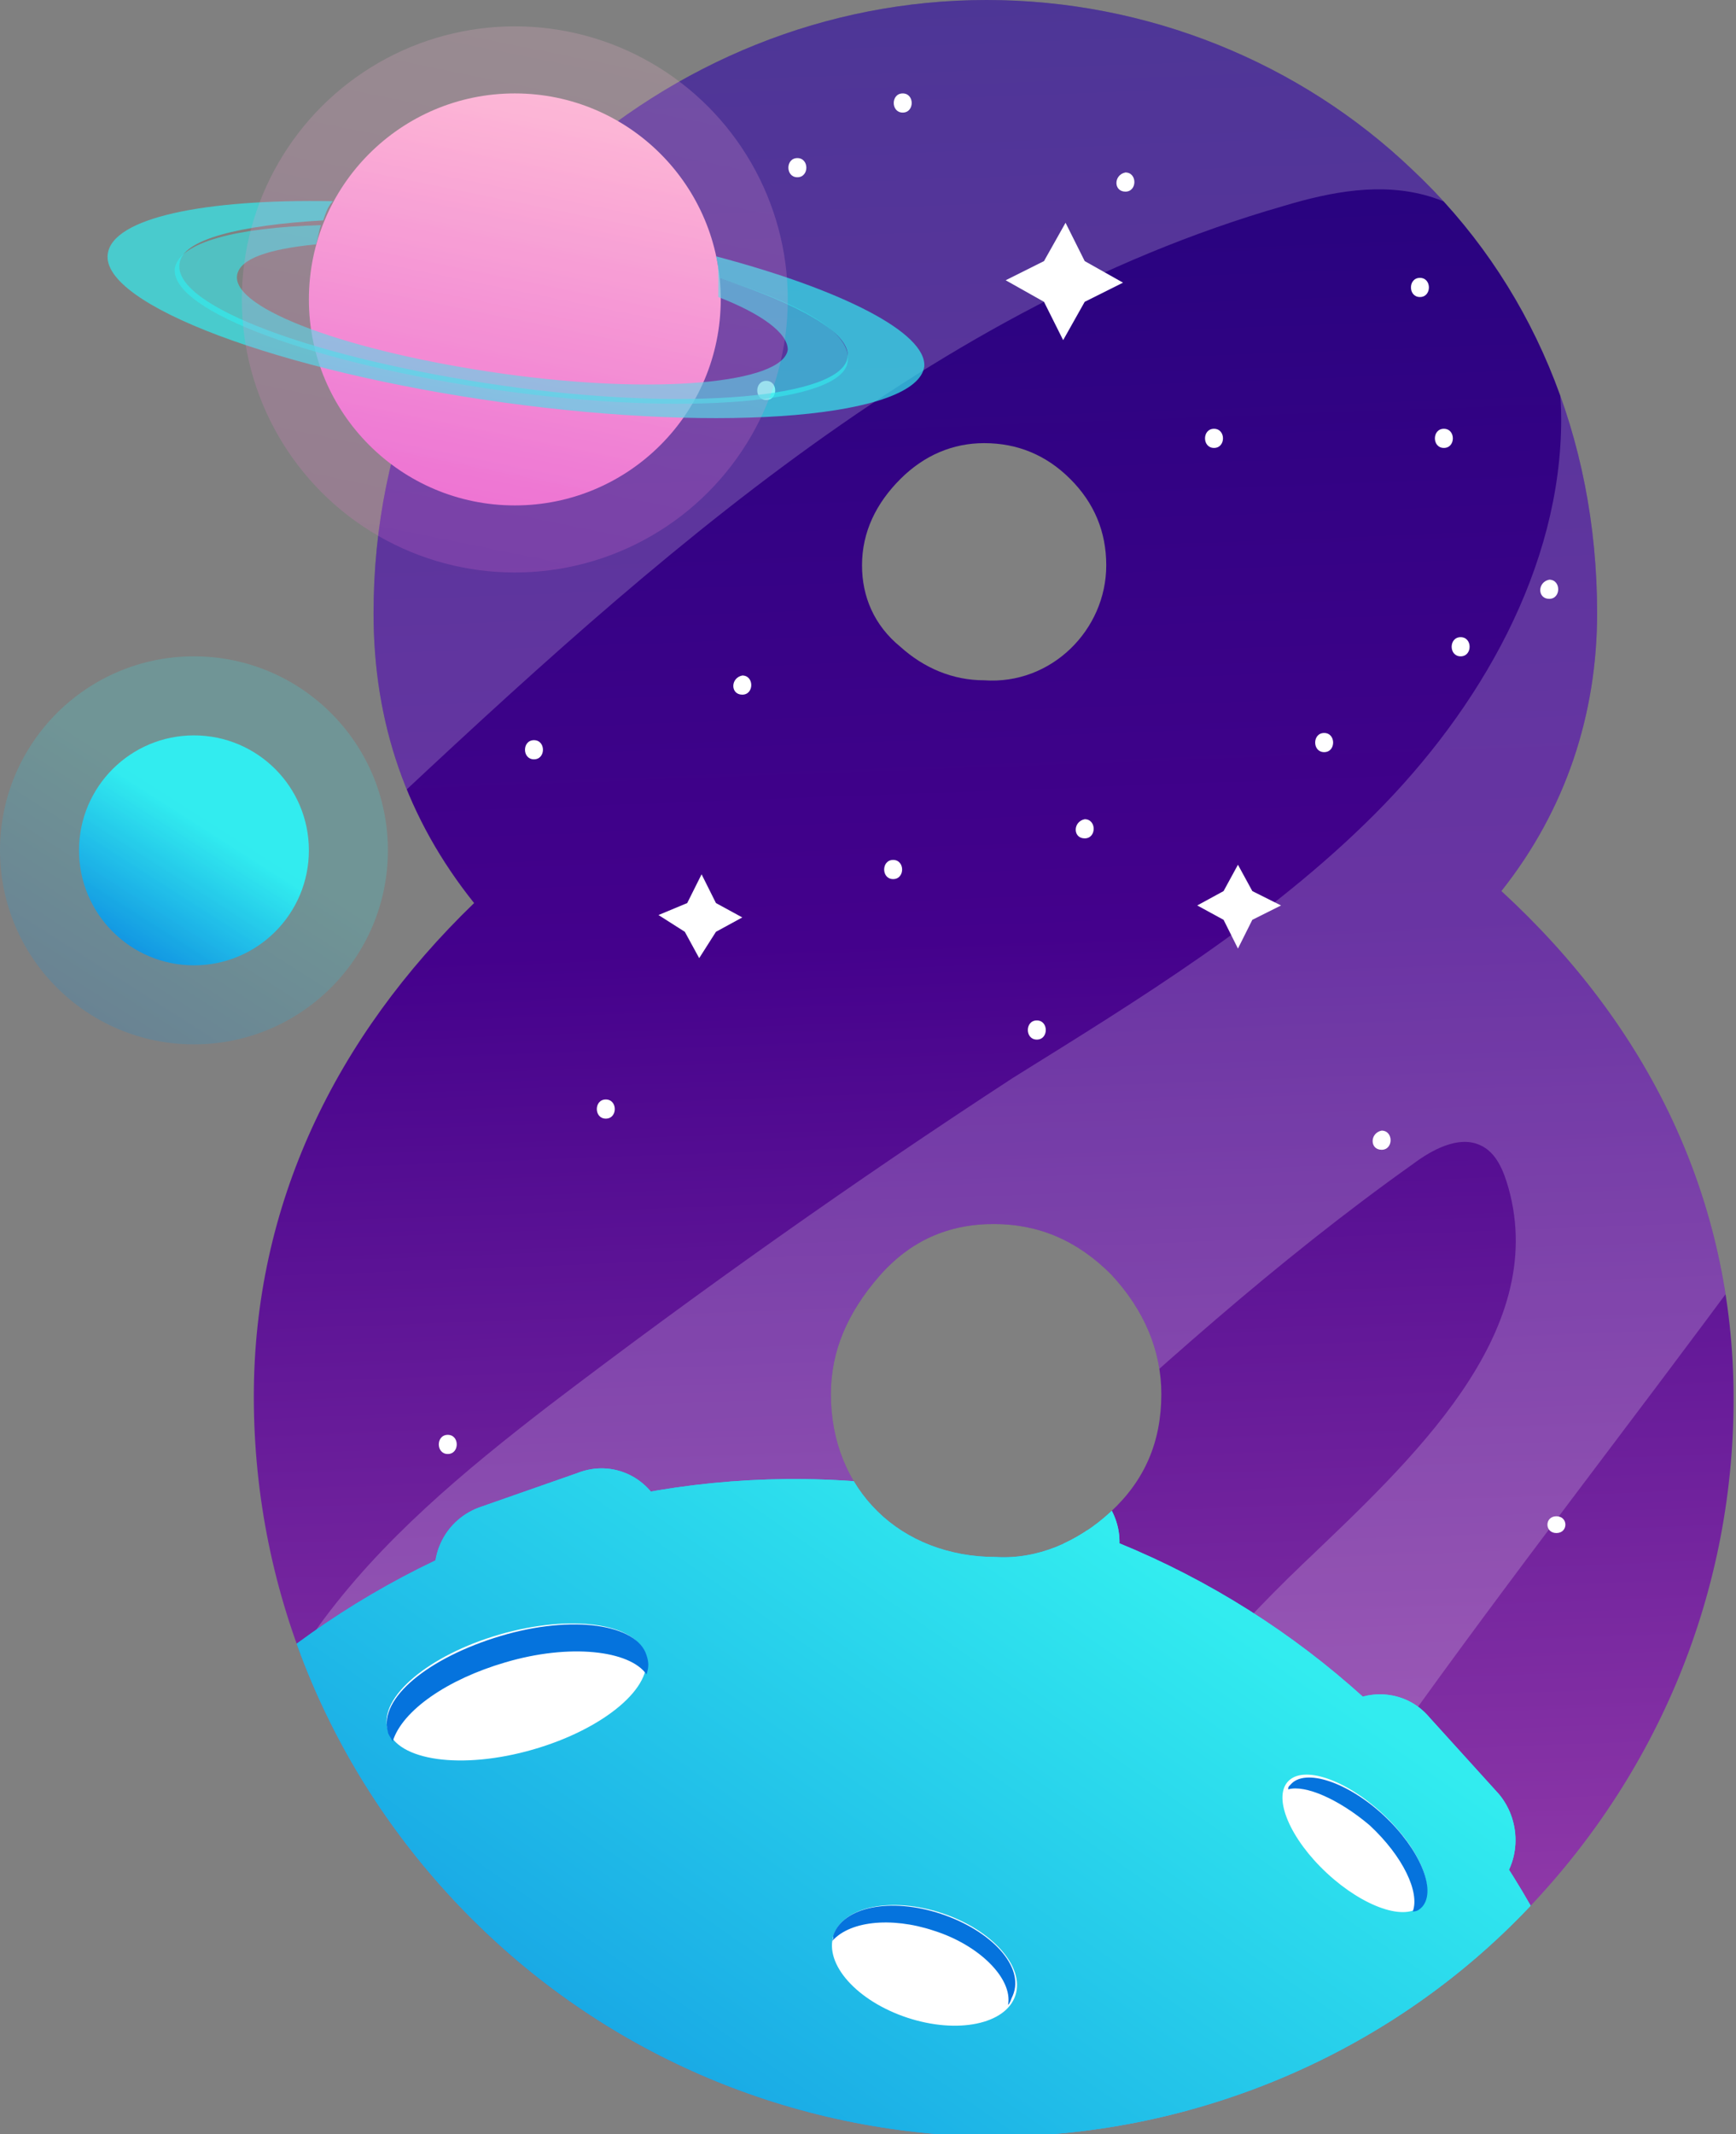 <?xml version="1.0" encoding="utf-8"?>
<!-- Generator: Adobe Illustrator 19.1.0, SVG Export Plug-In . SVG Version: 6.00 Build 0)  -->
<svg version="1.1" id="Layer_1" xmlns="http://www.w3.org/2000/svg" xmlns:xlink="http://www.w3.org/1999/xlink" x="0px" y="0px"
	 viewBox="0 0 72.5 89.1" style="enable-background:new 0 0 72.5 89.1;" xml:space="preserve">
<rect x="0" y="0" width="72.5" height="89.1" fill="#808080" stroke="none"/>
<style type="text/css">
	.st0{fill-rule:evenodd;clip-rule:evenodd;fill:url(#SVGID_1_);}
	.st1{fill:url(#SVGID_2_);}
	.st2{fill-rule:evenodd;clip-rule:evenodd;fill:#FFFFFF;}
	.st3{fill:#FFFFFF;}
	.st4{opacity:0.2;clip-path:url(#SVGID_4_);fill:#FFFFFF;}
	.st5{clip-path:url(#SVGID_4_);}
	.st6{fill-rule:evenodd;clip-rule:evenodd;fill:url(#SVGID_5_);}
	.st7{fill-rule:evenodd;clip-rule:evenodd;fill:url(#SVGID_6_);}
	.st8{fill-rule:evenodd;clip-rule:evenodd;fill:url(#SVGID_7_);}
	.st9{fill-rule:evenodd;clip-rule:evenodd;fill:url(#SVGID_8_);}
	.st10{fill-rule:evenodd;clip-rule:evenodd;fill:url(#SVGID_9_);}
	.st11{fill-rule:evenodd;clip-rule:evenodd;fill:url(#SVGID_10_);}
	.st12{fill-rule:evenodd;clip-rule:evenodd;fill:#0573DD;}
	.st13{clip-path:url(#SVGID_12_);}
	.st14{fill-rule:evenodd;clip-rule:evenodd;fill:url(#SVGID_13_);}
	.st15{fill-rule:evenodd;clip-rule:evenodd;fill:url(#SVGID_14_);}
	.st16{fill-rule:evenodd;clip-rule:evenodd;fill:url(#SVGID_15_);}
	.st17{fill-rule:evenodd;clip-rule:evenodd;fill:url(#SVGID_16_);}
	.st18{fill-rule:evenodd;clip-rule:evenodd;fill:url(#SVGID_17_);}
	.st19{fill-rule:evenodd;clip-rule:evenodd;fill:url(#SVGID_18_);}
	.st20{fill:url(#SVGID_19_);}
	.st21{opacity:0.7;fill:#32ECEF;}
	.st22{opacity:0.6;fill:#32ECEF;}
	.st23{opacity:0.2;}
	.st24{fill-rule:evenodd;clip-rule:evenodd;fill:url(#SVGID_20_);}
	.st25{opacity:0.2;fill:url(#SVGID_21_);}
</style>
<g>
	<g>
		<linearGradient id="SVGID_1_" gradientUnits="userSpaceOnUse" x1="4.421" y1="41.148" x2="9.506" y2="33.181">
			<stop  offset="0" style="stop-color:#0573DD"/>
			<stop  offset="0.822" style="stop-color:#32ECEF"/>
		</linearGradient>
		<circle class="st0" cx="8.1" cy="35.5" r="4.8"/>
	</g>
	<g>
		<linearGradient id="SVGID_2_" gradientUnits="userSpaceOnUse" x1="38.196" y1="-32.1" x2="42.696" y2="88.9">
			<stop  offset="0" style="stop-color:#04066F"/>
			<stop  offset="0.589" style="stop-color:#44018C"/>
			<stop  offset="1" style="stop-color:#9E44AE"/>
		</linearGradient>
		<path class="st1" d="M19.7,80.1c-5.7-5.7-9.1-13.4-9.1-21.8c0-8,3.4-15,9.2-20.6c-2.8-3.5-4.2-7.5-4.2-12.1
			c0-7.3,2.9-13.8,7.7-18.5C28.2,2.6,34.5,0,41.2,0S54.3,2.6,59,7.1c4.9,4.6,7.7,11.1,7.7,18.5c0,4.2-1.3,8.2-4,11.6
			c6.1,5.6,9.7,12.8,9.7,21.2s-3.4,16.1-9.1,21.8c-5.7,5.7-13.6,9-21.9,9C33.1,89.1,25.4,85.8,19.7,80.1z M46.4,63.1
			c1.4-1.3,2.1-2.9,2.1-4.9c0-1.8-0.7-3.5-2.1-5c-1.4-1.4-3-2.1-4.9-2.1c-1.9,0-3.5,0.7-4.8,2.2c-1.3,1.5-2,3.1-2,4.9
			c0,4,2.9,6.8,6.9,6.8C43.3,65.1,45,64.4,46.4,63.1z M46.2,23.6c0-1.4-0.5-2.6-1.5-3.6c-1-1-2.2-1.5-3.6-1.5
			c-1.3,0-2.5,0.5-3.5,1.5c-1,1-1.6,2.2-1.6,3.6c0,1.3,0.5,2.5,1.6,3.4c1,0.9,2.2,1.4,3.5,1.4C43.9,28.6,46.2,26.3,46.2,23.6z"/>
	</g>
	<polygon class="st2" points="45.3,10.9 46.9,11.8 45.3,12.6 44.4,14.2 43.6,12.6 42,11.7 43.6,10.9 44.5,9.3 	"/>
	<polygon class="st2" points="52.3,37.2 53.5,37.8 52.3,38.4 51.7,39.6 51.1,38.4 50,37.8 51.1,37.2 51.7,36.1 	"/>
	<polygon class="st2" points="29.9,37.7 31,38.3 29.9,38.9 29.2,40 28.6,38.9 27.5,38.2 28.7,37.7 29.3,36.5 	"/>
	<g>
		<g>
			<path class="st3" d="M22.3,31.7c0.5,0,0.5-0.8,0-0.8C21.8,30.9,21.8,31.7,22.3,31.7L22.3,31.7z"/>
		</g>
	</g>
	<g>
		<g>
			<path class="st3" d="M24.7,20c0.5,0,0.5-0.8,0-0.8C24.2,19.3,24.2,20,24.7,20L24.7,20z"/>
		</g>
	</g>
	<g>
		<g>
			<path class="st3" d="M60.3,18.7c0.5,0,0.5-0.8,0-0.8C59.8,17.9,59.8,18.7,60.3,18.7L60.3,18.7z"/>
		</g>
	</g>
	<g>
		<g>
			<path class="st3" d="M55.3,31.4c0.5,0,0.5-0.8,0-0.8C54.8,30.6,54.8,31.4,55.3,31.4L55.3,31.4z"/>
		</g>
	</g>
	<g>
		<g>
			<path class="st3" d="M37.7,4.7c0.5,0,0.5-0.8,0-0.8C37.2,3.9,37.2,4.7,37.7,4.7L37.7,4.7z"/>
		</g>
	</g>
	<g>
		<g>
			<path class="st3" d="M57.7,48c0.5,0,0.5-0.8,0-0.8C57.2,47.3,57.2,48,57.7,48L57.7,48z"/>
		</g>
	</g>
	<g>
		<g>
			<path class="st3" d="M25.3,46.7c0.5,0,0.5-0.8,0-0.8C24.8,45.9,24.8,46.7,25.3,46.7L25.3,46.7z"/>
		</g>
	</g>
	<g>
		<g>
			<path class="st3" d="M18.7,60.7c0.5,0,0.5-0.8,0-0.8C18.2,59.9,18.2,60.7,18.7,60.7L18.7,60.7z"/>
		</g>
	</g>
	<g>
		<g>
			<path class="st3" d="M32,16.7c0.5,0,0.5-0.8,0-0.8C31.5,15.9,31.5,16.7,32,16.7L32,16.7z"/>
		</g>
	</g>
	<g>
		<g>
			<path class="st3" d="M25.7,12.4c0.5,0,0.5-0.8,0-0.8C25.2,11.6,25.2,12.4,25.7,12.4L25.7,12.4z"/>
		</g>
	</g>
	<g>
		<g>
			<path class="st3" d="M47,8c0.5,0,0.5-0.8,0-0.8C46.5,7.3,46.5,8,47,8L47,8z"/>
		</g>
	</g>
	<g>
		<g>
			<path class="st3" d="M50.7,18.7c0.5,0,0.5-0.8,0-0.8C50.2,17.9,50.2,18.7,50.7,18.7L50.7,18.7z"/>
		</g>
	</g>
	<g>
		<g>
			<path class="st3" d="M43.3,43.4c0.5,0,0.5-0.8,0-0.8C42.8,42.6,42.8,43.4,43.3,43.4L43.3,43.4z"/>
		</g>
	</g>
	<g>
		<g>
			<path class="st3" d="M65,64c0.5,0,0.5-0.7,0-0.7C64.5,63.3,64.5,64,65,64L65,64z"/>
		</g>
	</g>
	<g>
		<g>
			<path class="st3" d="M53,78.4c0.5,0,0.5-0.8,0-0.8C52.5,77.6,52.5,78.4,53,78.4L53,78.4z"/>
		</g>
	</g>
	<g>
		<g>
			<path class="st3" d="M34.7,79.7c0.5,0,0.5-0.8,0-0.8C34.2,78.9,34.2,79.7,34.7,79.7L34.7,79.7z"/>
		</g>
	</g>
	<g>
		<g>
			<path class="st3" d="M34.7,72.7c0.5,0,0.5-0.8,0-0.8C34.2,71.9,34.2,72.7,34.7,72.7L34.7,72.7z"/>
		</g>
	</g>
	<g>
		<g>
			<path class="st3" d="M22.7,72.7c0.5,0,0.5-0.8,0-0.8C22.2,71.9,22.2,72.7,22.7,72.7L22.7,72.7z"/>
		</g>
	</g>
	<g>
		<g>
			<path class="st3" d="M31,29c0.5,0,0.5-0.8,0-0.8C30.5,28.3,30.5,29,31,29L31,29z"/>
		</g>
	</g>
	<g>
		<g>
			<path class="st3" d="M33.3,7.4c0.5,0,0.5-0.8,0-0.8C32.8,6.6,32.8,7.4,33.3,7.4L33.3,7.4z"/>
		</g>
	</g>
	<g>
		<defs>
			<path id="SVGID_3_" d="M19.7,80.1c-5.7-5.7-9.1-13.4-9.1-21.8c0-8,3.4-15,9.2-20.6c-2.8-3.5-4.2-7.5-4.2-12.1
				c0-7.3,2.9-13.8,7.7-18.5C28.2,2.6,34.5,0,41.2,0S54.3,2.6,59,7.1c4.9,4.6,7.7,11.1,7.7,18.5c0,4.2-1.3,8.2-4,11.6
				c6.1,5.6,9.7,12.8,9.7,21.2s-3.4,16.1-9.1,21.8c-5.7,5.7-13.6,9-21.9,9C33.1,89.1,25.4,85.8,19.7,80.1z M46.4,63.1
				c1.4-1.3,2.1-2.9,2.1-4.9c0-1.8-0.7-3.5-2.1-5c-1.4-1.4-3-2.1-4.9-2.1c-1.9,0-3.5,0.7-4.8,2.2c-1.3,1.5-2,3.1-2,4.9
				c0,4,2.9,6.8,6.9,6.8C43.3,65.1,45,64.4,46.4,63.1z M46.2,23.6c0-1.4-0.5-2.6-1.5-3.6c-1-1-2.2-1.5-3.6-1.5
				c-1.3,0-2.5,0.5-3.5,1.5c-1,1-1.6,2.2-1.6,3.6c0,1.3,0.5,2.5,1.6,3.4c1,0.9,2.2,1.4,3.5,1.4C43.9,28.6,46.2,26.3,46.2,23.6z"/>
		</defs>
		<clipPath id="SVGID_4_">
			<use xlink:href="#SVGID_3_"  style="overflow:visible;"/>
		</clipPath>
		<path class="st4" d="M110.8,78.3c1.7-5.9,2.7-12.2,0.1-18c-1.3-2.9-3.6-5.4-6.6-6.6C97.9,51.2,92,55.4,87,59.3
			c-7.5,5.8-15.1,11.8-20.5,19.7c-3,4.4-5.3,9.3-10.1,12.2c-1.7,1.1-4,0.9-5.5-0.4c-2.5-2.2-1-5.6,0.6-8.1
			C60.1,68.8,71,56.4,80,42.8c8.9-13.7,16-29.3,15.8-45.6C95.6-13,92.1-23.5,84.4-30c-3.5-2.9-7.6-4.9-11.8-6.6
			c-6.7-2.7-13.8-4.8-20.9-4.5c-13.3,0.5-25,8.8-35.3,17c-11.2,9-21.9,18.6-31.9,29c-7,7.3-13.8,15.1-18.4,24.2
			c-4.8,9.2-7.2,19.9-5.2,30.1c0.6,2.9,1.7,5.9,4.1,7.5c1.9,1.3,4.3,1.5,6.5,1.3c8.9-0.7,16.1-7.2,22.5-13.3
			c6.9-6.5,13.8-13,20.7-19.6C26.2,24.3,38.3,13,53.6,8.6c2-0.6,4.1-1,6.1-0.4c3.7,1.1,5.5,5.5,5.5,9.3c0,6.2-3.4,12.1-7.8,16.5
			c-4.4,4.4-9.8,7.7-15.1,11c-6.6,4.3-13.1,8.9-19.4,13.7c-3.5,2.7-7,5.6-9.6,9.2c-2.2,3.1-3.7,7.4-0.8,10.5c1.2,1.3,3,1.9,4.7,2
			c3.9,0.1,7-2.1,10-4.3C38.2,67.4,47.6,56.7,59,48.6c0.8-0.6,1.9-1.2,2.8-0.8c0.7,0.3,1,1.1,1.2,1.8c1.7,6.1-4.1,11.4-8.6,15.7
			c-6.7,6.4-11.9,14.3-15.3,22.9c-2.1,5.4-2.8,13,3.2,15.3c2,0.8,4.3,0.6,6.3-0.2c9.6-3.9,16.1-12.3,24.2-18.4c1.3-1,2.6-1.9,4-2.8
			c4.2-2.6,8.9,2.4,6,6.4c-10.2,14.1-23.6,26.1-34.1,40.1c-0.8,1.1-1.1,2.6-0.7,3.9c1,3,4.9,2.4,7.6,1.4
			C81.7,124.2,103,105.6,110.8,78.3z"/>
		<g class="st5">
			
				<linearGradient id="SVGID_5_" gradientUnits="userSpaceOnUse" x1="28.306" y1="142.944" x2="54.368" y2="84.305" gradientTransform="matrix(0.982 0.188 -0.188 0.982 19.346 -35.632)">
				<stop  offset="0" style="stop-color:#0573DD"/>
				<stop  offset="0.822" style="stop-color:#32ECEF"/>
			</linearGradient>
			<path class="st6" d="M68.5,97c0.1-16.6-11.7-31.4-28.6-34.6C23,59.1,6.6,68.6,0.6,84L68.5,97z"/>
			<ellipse transform="matrix(0.949 0.314 -0.314 0.949 27.757 -7.985)" class="st2" cx="38.6" cy="82.1" rx="4" ry="2.3"/>
			
				<linearGradient id="SVGID_6_" gradientUnits="userSpaceOnUse" x1="-0.77" y1="130.021" x2="25.291" y2="71.383" gradientTransform="matrix(0.982 0.188 -0.188 0.982 19.346 -35.632)">
				<stop  offset="0" style="stop-color:#0573DD"/>
				<stop  offset="0.822" style="stop-color:#32ECEF"/>
			</linearGradient>
			<path class="st7" d="M10.8,70.9l-6.2,7.8l0,0c-1.2-1-1.4-2.8-0.4-4l2.7-3.3C7.8,70.1,9.6,69.9,10.8,70.9L10.8,70.9z"/>
			
				<linearGradient id="SVGID_7_" gradientUnits="userSpaceOnUse" x1="50.526" y1="152.817" x2="76.587" y2="94.18" gradientTransform="matrix(0.982 0.188 -0.188 0.982 19.346 -35.632)">
				<stop  offset="0" style="stop-color:#0573DD"/>
				<stop  offset="0.822" style="stop-color:#32ECEF"/>
			</linearGradient>
			<path class="st8" d="M66.4,90.3L65,83l0,0c1.5-0.3,3,0.7,3.3,2.3l0.3,1.7C69,88.5,68,90,66.4,90.3L66.4,90.3z"/>
			
				<linearGradient id="SVGID_8_" gradientUnits="userSpaceOnUse" x1="6.187" y1="133.113" x2="32.249" y2="74.475" gradientTransform="matrix(0.982 0.188 -0.188 0.982 19.346 -35.632)">
				<stop  offset="0" style="stop-color:#0573DD"/>
				<stop  offset="0.822" style="stop-color:#32ECEF"/>
			</linearGradient>
			<path class="st9" d="M27.7,63.2l-9.4,3.3l0,0c-0.5-1.5,0.3-3.1,1.8-3.6l4-1.4C25.6,60.9,27.2,61.7,27.7,63.2L27.7,63.2z"/>
			
				<linearGradient id="SVGID_9_" gradientUnits="userSpaceOnUse" x1="39.217" y1="147.788" x2="65.277" y2="89.154" gradientTransform="matrix(0.982 0.188 -0.188 0.982 19.346 -35.632)">
				<stop  offset="0" style="stop-color:#0573DD"/>
				<stop  offset="0.822" style="stop-color:#32ECEF"/>
			</linearGradient>
			<path class="st10" d="M62.4,78.9l-6.7-7.4l0,0c1.2-1.1,3-1,4,0.2l2.9,3.2C63.6,76.1,63.5,77.9,62.4,78.9L62.4,78.9z"/>
			
				<linearGradient id="SVGID_10_" gradientUnits="userSpaceOnUse" x1="20.315" y1="139.392" x2="46.376" y2="80.754" gradientTransform="matrix(0.982 0.188 -0.188 0.982 19.346 -35.632)">
				<stop  offset="0" style="stop-color:#0573DD"/>
				<stop  offset="0.822" style="stop-color:#32ECEF"/>
			</linearGradient>
			<path class="st11" d="M46.7,64.9L36.9,63l0,0c0.3-1.5,1.8-2.6,3.3-2.3l4.2,0.8C46,61.9,47,63.4,46.7,64.9L46.7,64.9z"/>
			<g>
				
					<ellipse transform="matrix(0.961 -0.277 0.277 0.961 -18.744 8.771)" class="st2" cx="21.6" cy="70.6" rx="5.6" ry="2.5"/>
				<path class="st12" d="M21.1,69.4c2.7-0.8,5.2-0.5,5.9,0.5c0.1-0.3,0.1-0.5,0-0.8c-0.4-1.3-3.1-1.7-6.1-0.8c-3,0.9-5.1,2.6-4.7,4
					c0,0.1,0.1,0.2,0.2,0.4C16.8,71.4,18.7,70.1,21.1,69.4z"/>
			</g>
			<g>
				<ellipse transform="matrix(0.733 0.68 -0.68 0.733 67.447 -17.974)" class="st2" cx="56.6" cy="77" rx="3.8" ry="1.7"/>
				<path class="st12" d="M57.2,76.2c1.4,1.3,2.1,2.8,1.8,3.6c0.2,0,0.3-0.1,0.4-0.2c0.6-0.7-0.1-2.4-1.6-3.8
					c-1.5-1.4-3.3-2-3.9-1.3c-0.1,0.1-0.1,0.1-0.1,0.2C54.5,74.5,55.9,75.1,57.2,76.2z"/>
			</g>
			<path class="st12" d="M39.3,79.9c-2.1-0.7-4.1-0.3-4.5,0.9c0,0.1,0,0.2-0.1,0.3c0.7-0.9,2.5-1.1,4.3-0.5c1.9,0.6,3.3,2,3.1,3.1
				c0.1-0.1,0.1-0.2,0.2-0.4C42.8,82.1,41.4,80.6,39.3,79.9z"/>
		</g>
	</g>
	<g>
		<g>
			<path class="st3" d="M59.3,12.4c0.5,0,0.5-0.8,0-0.8C58.8,11.6,58.8,12.4,59.3,12.4L59.3,12.4z"/>
		</g>
	</g>
	<g>
		<g>
			<path class="st3" d="M64.7,25c0.5,0,0.5-0.8,0-0.8C64.2,24.3,64.2,25,64.7,25L64.7,25z"/>
		</g>
	</g>
	<g>
		<g>
			<path class="st3" d="M61,27.4c0.5,0,0.5-0.8,0-0.8C60.5,26.6,60.5,27.4,61,27.4L61,27.4z"/>
		</g>
	</g>
	<g>
		<g>
			<path class="st3" d="M45.3,35c0.5,0,0.5-0.8,0-0.8C44.8,34.3,44.8,35,45.3,35L45.3,35z"/>
		</g>
	</g>
	<g>
		<g>
			<path class="st3" d="M37.3,36.7c0.5,0,0.5-0.8,0-0.8C36.8,35.9,36.8,36.7,37.3,36.7L37.3,36.7z"/>
		</g>
	</g>
	<g>
		<defs>
			<path id="SVGID_11_" d="M19.7,80.1c-5.7-5.7-9.1-13.4-9.1-21.8c0-8,3.4-15,9.2-20.6c-2.8-3.5-4.2-7.5-4.2-12.1
				c0-7.3,2.9-13.8,7.7-18.5C28.2,2.6,34.5,0,41.2,0S54.3,2.6,59,7.1c4.9,4.6,7.7,11.1,7.7,18.5c0,4.2-1.3,8.2-4,11.6
				c6.1,5.6,9.7,12.8,9.7,21.2s-3.4,16.1-9.1,21.8c-5.7,5.7-13.6,9-21.9,9C33.1,89.1,25.4,85.8,19.7,80.1z M46.4,63.1
				c1.4-1.3,2.1-2.9,2.1-4.9c0-1.8-0.7-3.5-2.1-5c-1.4-1.4-3-2.1-4.9-2.1c-1.9,0-3.5,0.7-4.8,2.2c-1.3,1.5-2,3.1-2,4.9
				c0,4,2.9,6.8,6.9,6.8C43.3,65.1,45,64.4,46.4,63.1z M46.2,23.6c0-1.4-0.5-2.6-1.5-3.6c-1-1-2.2-1.5-3.6-1.5
				c-1.3,0-2.5,0.5-3.5,1.5c-1,1-1.6,2.2-1.6,3.6c0,1.3,0.5,2.5,1.6,3.4c1,0.9,2.2,1.4,3.5,1.4C43.9,28.6,46.2,26.3,46.2,23.6z"/>
		</defs>
		<clipPath id="SVGID_12_">
			<use xlink:href="#SVGID_11_"  style="overflow:visible;"/>
		</clipPath>
		<g class="st13">
			
				<linearGradient id="SVGID_13_" gradientUnits="userSpaceOnUse" x1="28.306" y1="142.944" x2="54.368" y2="84.305" gradientTransform="matrix(0.982 0.188 -0.188 0.982 19.346 -35.632)">
				<stop  offset="0" style="stop-color:#0573DD"/>
				<stop  offset="0.822" style="stop-color:#32ECEF"/>
			</linearGradient>
			<path class="st14" d="M68.5,97c0.1-16.6-11.7-31.4-28.6-34.6C23,59.1,6.6,68.6,0.6,84L68.5,97z"/>
			<ellipse transform="matrix(0.949 0.314 -0.314 0.949 27.757 -7.985)" class="st2" cx="38.6" cy="82.1" rx="4" ry="2.3"/>
			
				<linearGradient id="SVGID_14_" gradientUnits="userSpaceOnUse" x1="-0.77" y1="130.021" x2="25.291" y2="71.383" gradientTransform="matrix(0.982 0.188 -0.188 0.982 19.346 -35.632)">
				<stop  offset="0" style="stop-color:#0573DD"/>
				<stop  offset="0.822" style="stop-color:#32ECEF"/>
			</linearGradient>
			<path class="st15" d="M10.8,70.9l-6.2,7.8l0,0c-1.2-1-1.4-2.8-0.4-4l2.7-3.3C7.8,70.1,9.6,69.9,10.8,70.9L10.8,70.9z"/>
			
				<linearGradient id="SVGID_15_" gradientUnits="userSpaceOnUse" x1="50.526" y1="152.817" x2="76.587" y2="94.18" gradientTransform="matrix(0.982 0.188 -0.188 0.982 19.346 -35.632)">
				<stop  offset="0" style="stop-color:#0573DD"/>
				<stop  offset="0.822" style="stop-color:#32ECEF"/>
			</linearGradient>
			<path class="st16" d="M66.4,90.3L65,83l0,0c1.5-0.3,3,0.7,3.3,2.3l0.3,1.7C69,88.5,68,90,66.4,90.3L66.4,90.3z"/>
			
				<linearGradient id="SVGID_16_" gradientUnits="userSpaceOnUse" x1="6.187" y1="133.113" x2="32.249" y2="74.475" gradientTransform="matrix(0.982 0.188 -0.188 0.982 19.346 -35.632)">
				<stop  offset="0" style="stop-color:#0573DD"/>
				<stop  offset="0.822" style="stop-color:#32ECEF"/>
			</linearGradient>
			<path class="st17" d="M27.7,63.2l-9.4,3.3l0,0c-0.5-1.5,0.3-3.1,1.8-3.6l4-1.4C25.6,60.9,27.2,61.7,27.7,63.2L27.7,63.2z"/>
			
				<linearGradient id="SVGID_17_" gradientUnits="userSpaceOnUse" x1="39.217" y1="147.788" x2="65.277" y2="89.154" gradientTransform="matrix(0.982 0.188 -0.188 0.982 19.346 -35.632)">
				<stop  offset="0" style="stop-color:#0573DD"/>
				<stop  offset="0.822" style="stop-color:#32ECEF"/>
			</linearGradient>
			<path class="st18" d="M62.4,78.9l-6.7-7.4l0,0c1.2-1.1,3-1,4,0.2l2.9,3.2C63.6,76.1,63.5,77.9,62.4,78.9L62.4,78.9z"/>
			
				<linearGradient id="SVGID_18_" gradientUnits="userSpaceOnUse" x1="20.315" y1="139.392" x2="46.376" y2="80.754" gradientTransform="matrix(0.982 0.188 -0.188 0.982 19.346 -35.632)">
				<stop  offset="0" style="stop-color:#0573DD"/>
				<stop  offset="0.822" style="stop-color:#32ECEF"/>
			</linearGradient>
			<path class="st19" d="M46.7,64.9L36.9,63l0,0c0.3-1.5,1.8-2.6,3.3-2.3l4.2,0.8C46,61.9,47,63.4,46.7,64.9L46.7,64.9z"/>
			<g>
				
					<ellipse transform="matrix(0.961 -0.277 0.277 0.961 -18.744 8.771)" class="st2" cx="21.6" cy="70.6" rx="5.6" ry="2.5"/>
				<path class="st12" d="M21.1,69.4c2.7-0.8,5.2-0.5,5.9,0.5c0.1-0.3,0.1-0.5,0-0.8c-0.4-1.3-3.1-1.7-6.1-0.8c-3,0.9-5.1,2.6-4.7,4
					c0,0.1,0.1,0.2,0.2,0.4C16.8,71.4,18.7,70.1,21.1,69.4z"/>
			</g>
			<g>
				<ellipse transform="matrix(0.733 0.68 -0.68 0.733 67.447 -17.974)" class="st2" cx="56.6" cy="77" rx="3.8" ry="1.7"/>
				<path class="st12" d="M57.2,76.2c1.4,1.3,2.1,2.8,1.8,3.6c0.2,0,0.3-0.1,0.4-0.2c0.6-0.7-0.1-2.4-1.6-3.8
					c-1.5-1.4-3.3-2-3.9-1.3c-0.1,0.1-0.1,0.1-0.1,0.2C54.5,74.5,55.9,75.1,57.2,76.2z"/>
			</g>
			<path class="st12" d="M39.3,79.9c-2.1-0.7-4.1-0.3-4.5,0.9c0,0.1,0,0.2-0.1,0.3c0.7-0.9,2.5-1.1,4.3-0.5c1.9,0.6,3.3,2,3.1,3.1
				c0.1-0.1,0.1-0.2,0.2-0.4C42.8,82.1,41.4,80.6,39.3,79.9z"/>
		</g>
	</g>
	<g>
		
			<linearGradient id="SVGID_19_" gradientUnits="userSpaceOnUse" x1="16.624" y1="13.249" x2="26.137" y2="-17.193" gradientTransform="matrix(0.995 -0.102 0.102 0.995 -0.76 22.339)">
			<stop  offset="0.131" style="stop-color:#E44DD2"/>
			<stop  offset="1" style="stop-color:#FFC0D6"/>
		</linearGradient>
		<circle class="st20" cx="21.5" cy="12.5" r="8.6"/>
		<path class="st21" d="M29.9,10.7C30,11,30,11.3,30,11.6c3.4,1.1,5.5,2.3,5.4,3.3c-0.2,1.7-6.7,2.3-14.4,1.2
			c-7.7-1.1-13.8-3.3-13.5-5.1c0.1-1,2.5-1.6,6-1.8c0.1-0.3,0.2-0.6,0.4-0.8c-5.4-0.1-9.2,0.7-9.4,2.2c-0.3,2.1,7.1,4.9,16.5,6.2
			c9.4,1.3,17.3,0.6,17.6-1.5C38.7,13.9,35.2,12.1,29.9,10.7z"/>
		<path class="st22" d="M30,11.6c0,0.3,0,0.5,0,0.8c1.8,0.7,2.9,1.5,2.9,2.2c-0.2,1.4-5.5,1.9-11.9,1S9.7,12.9,9.9,11.5
			c0.1-0.7,1.3-1.1,3.3-1.3c0.1-0.3,0.1-0.5,0.2-0.8c-3.5,0.1-5.9,0.7-6.1,1.8c-0.2,1.8,5.9,4,13.6,5.1c7.8,1.1,14.3,0.5,14.5-1.2
			C35.6,13.9,33.5,12.7,30,11.6z"/>
	</g>
	<g class="st23">
		<linearGradient id="SVGID_20_" gradientUnits="userSpaceOnUse" x1="1.987" y1="44.962" x2="10.476" y2="31.661">
			<stop  offset="0" style="stop-color:#0573DD"/>
			<stop  offset="0.822" style="stop-color:#32ECEF"/>
		</linearGradient>
		<circle class="st24" cx="8.1" cy="35.5" r="8.1"/>
	</g>
	
		<linearGradient id="SVGID_21_" gradientUnits="userSpaceOnUse" x1="14.5" y1="20.045" x2="27.122" y2="-20.347" gradientTransform="matrix(0.995 -0.102 0.102 0.995 -0.76 22.339)">
		<stop  offset="0.131" style="stop-color:#E44DD2"/>
		<stop  offset="1" style="stop-color:#FFC0D6"/>
	</linearGradient>
	<circle class="st25" cx="21.5" cy="12.5" r="11.4"/>
</g>
</svg>
